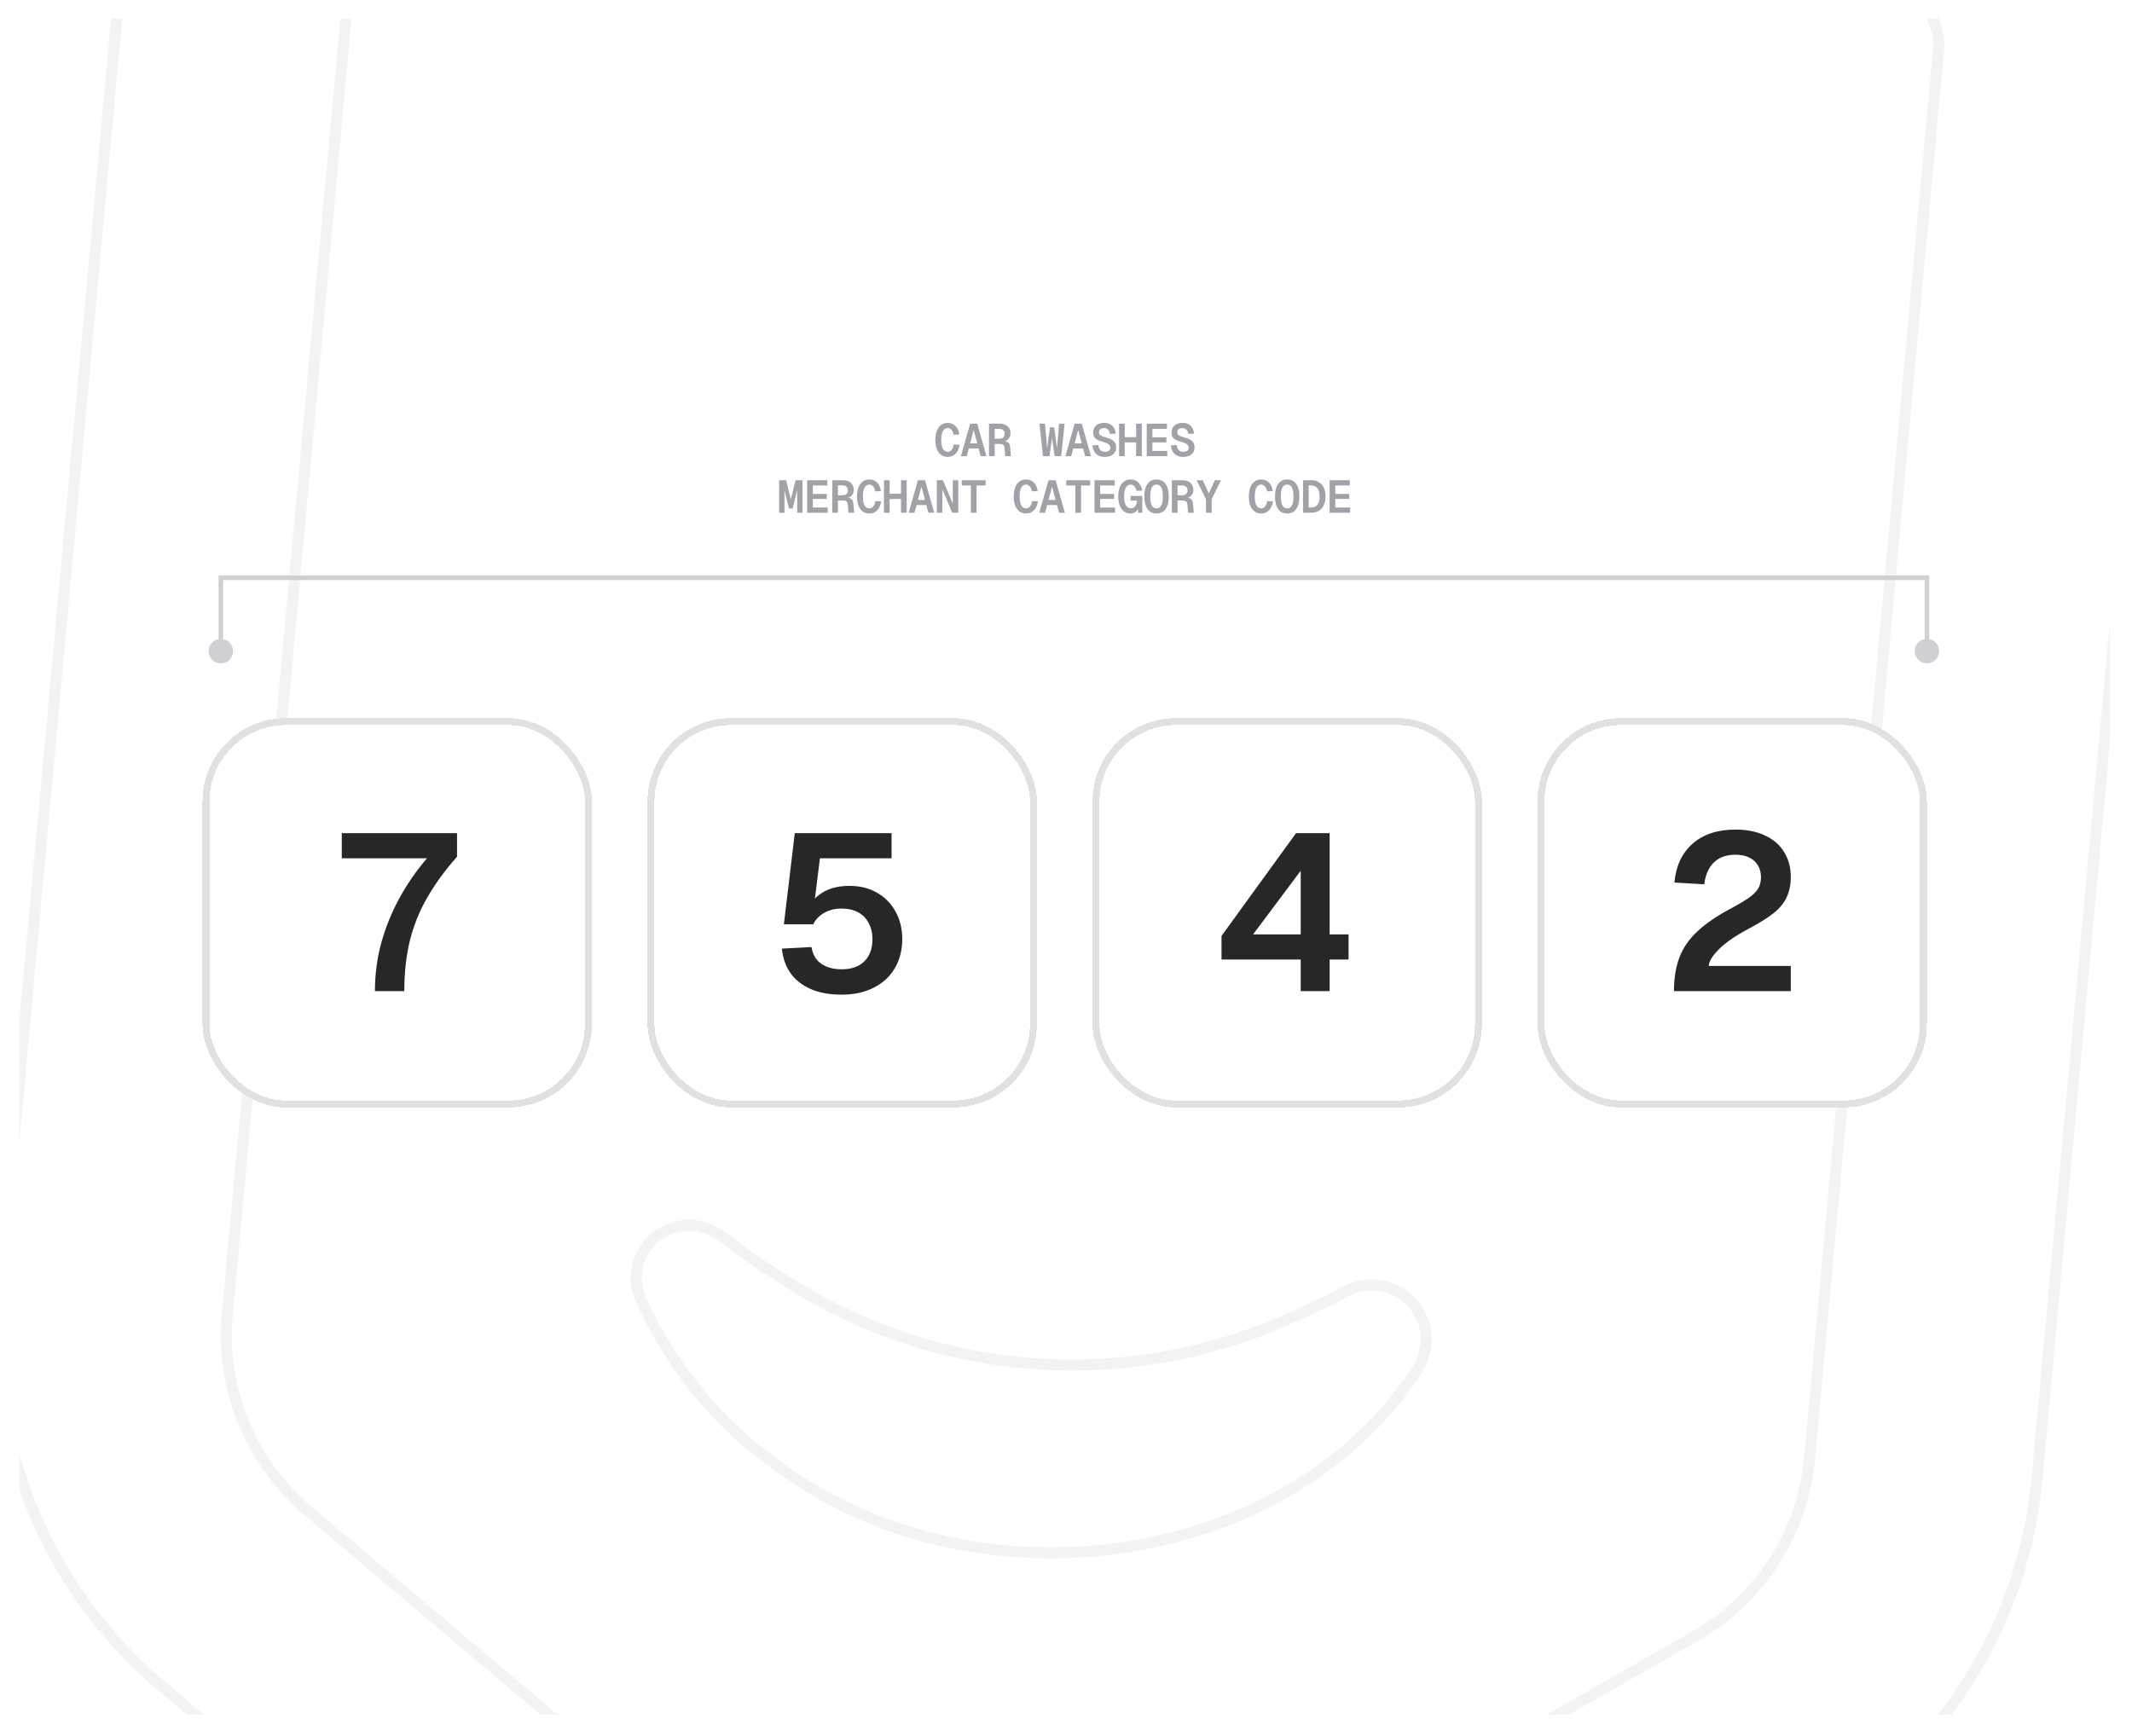<svg width="490" height="399" viewBox="0 0 490 399" fill="none" xmlns="http://www.w3.org/2000/svg">
<g clip-path="url(#clip0_15628_8518)" filter="url(#filter0_d_15628_8518)">
<rect width="480.649" height="390" transform="translate(4.378)" fill="white"/>
<g opacity="0.4">
<mask id="path-1-outside-1_15628_8518" maskUnits="userSpaceOnUse" x="-19.516" y="-137.136" width="528.9" height="664.605" fill="black">
<rect fill="white" x="-19.516" y="-137.136" width="528.9" height="664.605"/>
<path d="M73.27 -87.174C203.208 -134.837 345.981 -121.77 465.108 -51.311C487.268 -38.147 500.09 -13.112 497.753 12.426L468.172 335.637C465.049 369.753 445.453 400.274 415.655 417.332L292.793 487.616C269.182 501.165 242.439 506.572 216.507 504.198C190.477 501.816 165.258 491.654 144.49 474.143L36.795 383.055C10.688 360.88 -3.142 327.301 -0.019 293.185L29.599 -30.422C31.945 -56.057 49.098 -78.35 73.27 -87.174ZM268.468 -61.354C209.308 -66.769 148.849 -59.078 91.34 -37.994C86.094 -36.088 82.371 -31.259 81.857 -25.639L52.239 297.968C50.678 315.025 57.588 331.864 70.686 343.005L178.38 434.094C203.109 455.049 238.605 458.298 266.726 442.179L389.587 371.894C404.481 363.414 414.334 348.11 415.904 330.954L445.576 6.756C445.759 1.503 442.938 -3.527 438.412 -6.228C385.686 -37.402 327.628 -55.94 268.468 -61.354ZM310.125 292.245C312.618 291.082 315.424 290.841 318.148 291.488C320.774 292.126 323.23 293.544 324.923 295.687C326.615 297.831 327.672 300.413 327.822 303.112C327.758 305.989 327.012 308.705 325.505 311.053C294.963 356.876 224.885 365.377 180.899 334.307C166.096 324.402 154.442 310.509 147.182 294.235C146.52 292.782 146.27 291.168 146.218 289.572C146.263 287.986 146.505 286.417 147.143 284.884C147.771 283.451 148.695 282.044 149.79 280.951C150.983 279.867 152.256 278.99 153.798 278.435C160.532 275.472 165.631 279.518 170.63 283.555L174.931 286.533C176.329 287.556 177.853 288.292 179.251 289.315C196.123 300.503 215.58 307.355 235.802 309.106C256.024 310.857 276.312 307.545 294.945 299.506C296.505 298.754 297.84 298.279 299.401 297.527C300.961 296.775 302.315 296.104 303.974 295.361C305.632 294.618 308.036 293.347 310.125 292.245Z"/>
</mask>
<path d="M73.27 -87.174L73.704 -85.984L73.706 -85.985L73.27 -87.174ZM465.108 -51.311L465.755 -52.4L465.753 -52.401L465.108 -51.311ZM497.753 12.426L499.014 12.541L499.014 12.541L497.753 12.426ZM415.655 417.332L416.283 418.432L416.284 418.431L415.655 417.332ZM292.793 487.616L292.164 486.517L292.163 486.518L292.793 487.616ZM216.507 504.198L216.392 505.459L216.392 505.459L216.507 504.198ZM144.49 474.143L143.672 475.11L143.673 475.111L144.49 474.143ZM36.795 383.055L35.976 384.02L35.978 384.022L36.795 383.055ZM29.599 -30.422L28.337 -30.537L28.337 -30.537L29.599 -30.422ZM268.468 -61.354L268.583 -62.615L268.583 -62.615L268.468 -61.354ZM91.34 -37.994L91.772 -36.804L91.775 -36.805L91.34 -37.994ZM81.857 -25.639L80.596 -25.754L80.596 -25.754L81.857 -25.639ZM70.686 343.005L69.866 343.97L69.869 343.972L70.686 343.005ZM178.38 434.094L179.199 433.128L179.198 433.127L178.38 434.094ZM266.726 442.179L266.097 441.08L266.096 441.081L266.726 442.179ZM389.587 371.894L388.96 370.794L388.958 370.795L389.587 371.894ZM415.904 330.954L417.165 331.069L417.165 331.069L415.904 330.954ZM445.576 6.756L446.837 6.871L446.841 6.836L446.842 6.8L445.576 6.756ZM438.412 -6.228L439.061 -7.316L439.057 -7.318L438.412 -6.228ZM310.125 292.245L309.589 291.098L309.561 291.111L309.534 291.125L310.125 292.245ZM318.148 291.488L318.447 290.258L318.441 290.256L318.148 291.488ZM324.923 295.687L325.916 294.903L325.916 294.903L324.923 295.687ZM327.822 303.112L329.088 303.14L329.09 303.09L329.087 303.041L327.822 303.112ZM325.505 311.053L326.559 311.755L326.565 311.746L326.571 311.737L325.505 311.053ZM180.899 334.307L181.629 333.273L181.616 333.264L181.603 333.255L180.899 334.307ZM147.182 294.235L148.339 293.719L148.335 293.709L147.182 294.235ZM146.218 289.572L144.952 289.536L144.951 289.575L144.952 289.614L146.218 289.572ZM147.143 284.884L145.983 284.376L145.978 284.387L145.974 284.398L147.143 284.884ZM149.79 280.951L148.938 280.014L148.916 280.034L148.895 280.055L149.79 280.951ZM153.798 278.435L154.227 279.626L154.268 279.612L154.308 279.594L153.798 278.435ZM170.63 283.555L169.835 284.54L169.871 284.569L169.909 284.596L170.63 283.555ZM174.931 286.533L175.679 285.511L175.666 285.502L175.652 285.492L174.931 286.533ZM179.251 289.315L178.503 290.337L178.526 290.354L178.551 290.37L179.251 289.315ZM235.802 309.106L235.693 310.368L235.693 310.368L235.802 309.106ZM294.945 299.506L295.446 300.669L295.471 300.658L295.495 300.647L294.945 299.506ZM299.401 297.527L299.95 298.668L299.95 298.668L299.401 297.527ZM303.974 295.361L303.456 294.205L303.456 294.205L303.974 295.361ZM73.27 -87.174L73.706 -85.985C203.287 -133.518 345.664 -120.487 464.463 -50.221L465.108 -51.311L465.753 -52.401C346.299 -123.054 203.129 -136.157 72.834 -88.362L73.27 -87.174ZM465.108 -51.311L464.461 -50.222C486.205 -37.306 498.785 -12.738 496.492 12.31L497.753 12.426L499.014 12.541C501.396 -13.486 488.332 -38.988 465.755 -52.4L465.108 -51.311ZM497.753 12.426L496.492 12.31L466.911 335.522L468.172 335.637L469.433 335.753L499.014 12.541L497.753 12.426ZM468.172 335.637L466.911 335.522C463.826 369.226 444.465 399.38 415.025 416.233L415.655 417.332L416.284 418.431C446.44 401.168 466.273 370.28 469.433 335.753L468.172 335.637ZM415.655 417.332L415.026 416.233L292.164 486.517L292.793 487.616L293.422 488.716L416.283 418.432L415.655 417.332ZM292.793 487.616L292.163 486.518C268.785 499.933 242.303 505.288 216.622 502.937L216.507 504.198L216.392 505.459C242.575 507.856 269.579 502.397 293.423 488.715L292.793 487.616ZM216.507 504.198L216.622 502.937C190.844 500.578 165.871 490.514 145.306 473.175L144.49 474.143L143.673 475.111C164.645 492.793 190.11 503.054 216.392 505.459L216.507 504.198ZM144.49 474.143L145.307 473.176L37.613 382.088L36.795 383.055L35.978 384.022L143.672 475.11L144.49 474.143ZM36.795 383.055L37.615 382.09C11.819 360.179 -1.843 327.002 1.242 293.3L-0.019 293.185L-1.28 293.069C-4.441 327.599 9.556 361.58 35.976 384.02L36.795 383.055ZM-0.019 293.185L1.242 293.3L30.86 -30.306L29.599 -30.422L28.337 -30.537L-1.28 293.069L-0.019 293.185ZM29.599 -30.422L30.86 -30.306C33.161 -55.455 49.992 -77.328 73.704 -85.984L73.27 -87.174L72.836 -88.363C48.203 -79.371 30.729 -56.66 28.337 -30.537L29.599 -30.422ZM268.468 -61.354L268.583 -62.615C209.236 -68.047 148.589 -60.332 90.904 -39.183L91.34 -37.994L91.775 -36.805C149.108 -57.825 209.379 -65.491 268.352 -60.093L268.468 -61.354ZM91.34 -37.994L90.907 -39.184C85.198 -37.109 81.155 -31.86 80.596 -25.754L81.857 -25.639L83.118 -25.523C83.588 -30.658 86.991 -35.066 91.772 -36.804L91.34 -37.994ZM81.857 -25.639L80.596 -25.754L50.978 297.852L52.239 297.968L53.5 298.083L83.118 -25.523L81.857 -25.639ZM52.239 297.968L50.978 297.852C49.379 315.323 56.456 332.564 69.866 343.97L70.686 343.005L71.507 342.041C58.72 331.164 51.977 314.728 53.5 298.083L52.239 297.968ZM70.686 343.005L69.869 343.972L177.563 435.061L178.38 434.094L179.198 433.127L71.504 342.039L70.686 343.005ZM178.38 434.094L177.562 435.06C202.697 456.36 238.772 459.662 267.356 443.278L266.726 442.179L266.096 441.081C238.438 456.934 203.521 453.738 179.199 433.128L178.38 434.094ZM266.726 442.179L267.355 443.279L390.216 372.994L389.587 371.894L388.958 370.795L266.097 441.08L266.726 442.179ZM389.587 371.894L390.213 372.995C405.469 364.309 415.558 348.636 417.165 331.069L415.904 330.954L414.643 330.838C413.111 347.584 403.494 362.52 388.96 370.794L389.587 371.894ZM415.904 330.954L417.165 331.069L446.837 6.871L445.576 6.756L444.315 6.641L414.643 330.838L415.904 330.954ZM445.576 6.756L446.842 6.8C447.041 1.072 443.971 -4.385 439.061 -7.316L438.412 -6.228L437.763 -5.141C441.904 -2.669 444.477 1.934 444.311 6.712L445.576 6.756ZM438.412 -6.228L439.057 -7.318C386.169 -38.588 327.93 -57.184 268.583 -62.615L268.468 -61.354L268.352 -60.093C327.326 -54.696 385.204 -36.216 437.768 -5.138L438.412 -6.228ZM310.125 292.245L310.661 293.393C312.879 292.357 315.391 292.135 317.856 292.72L318.148 291.488L318.441 290.256C315.456 289.547 312.356 289.806 309.589 291.098L310.125 292.245ZM318.148 291.488L317.849 292.719C320.243 293.3 322.436 294.583 323.929 296.472L324.923 295.687L325.916 294.903C324.023 292.505 321.306 290.952 318.447 290.258L318.148 291.488ZM324.923 295.687L323.929 296.472C325.476 298.432 326.423 300.769 326.558 303.182L327.822 303.112L329.087 303.041C328.92 300.058 327.755 297.23 325.916 294.903L324.923 295.687ZM327.822 303.112L326.556 303.083C326.496 305.758 325.806 308.241 324.439 310.368L325.505 311.053L326.571 311.737C328.219 309.169 329.019 306.22 329.088 303.14L327.822 303.112ZM325.505 311.053L324.451 310.35C309.414 332.911 284.607 346.335 258.058 350.262C231.505 354.19 203.326 348.598 181.629 333.273L180.899 334.307L180.168 335.342C202.458 351.086 231.311 356.779 258.429 352.768C285.551 348.756 311.054 335.017 326.559 311.755L325.505 311.053ZM180.899 334.307L181.603 333.255C167 323.483 155.503 309.777 148.339 293.719L147.182 294.235L146.026 294.75C153.382 311.241 165.192 325.32 180.195 335.36L180.899 334.307ZM147.182 294.235L148.335 293.709C147.767 292.464 147.533 291.033 147.483 289.531L146.218 289.572L144.952 289.614C145.008 291.303 145.273 293.1 146.03 294.76L147.182 294.235ZM146.218 289.572L147.483 289.609C147.526 288.127 147.751 286.721 148.312 285.371L147.143 284.884L145.974 284.398C145.26 286.113 145.001 287.845 144.952 289.536L146.218 289.572ZM147.143 284.884L148.303 285.393C148.875 284.087 149.714 282.816 150.685 281.847L149.79 280.951L148.895 280.055C147.677 281.271 146.668 282.814 145.983 284.376L147.143 284.884ZM149.79 280.951L150.641 281.888C151.752 280.879 152.886 280.109 154.227 279.626L153.798 278.435L153.37 277.243C151.627 277.87 150.213 278.855 148.938 280.014L149.79 280.951ZM153.798 278.435L154.308 279.594C157.315 278.271 159.909 278.507 162.376 279.538C164.922 280.602 167.306 282.498 169.835 284.54L170.63 283.555L171.426 282.569C168.955 280.574 166.291 278.429 163.353 277.201C160.338 275.941 157.016 275.636 153.288 277.276L153.798 278.435ZM170.63 283.555L169.909 284.596L174.21 287.574L174.931 286.533L175.652 285.492L171.351 282.514L170.63 283.555ZM174.931 286.533L174.184 287.555C174.936 288.106 175.715 288.574 176.438 289.009C177.176 289.453 177.857 289.864 178.503 290.337L179.251 289.315L179.998 288.293C179.246 287.742 178.467 287.274 177.744 286.839C177.006 286.395 176.325 285.984 175.679 285.511L174.931 286.533ZM179.251 289.315L178.551 290.37C195.598 301.674 215.258 308.598 235.693 310.368L235.802 309.106L235.912 307.844C215.903 306.111 196.648 299.332 179.95 288.259L179.251 289.315ZM235.802 309.106L235.693 310.368C256.125 312.137 276.623 308.79 295.446 300.669L294.945 299.506L294.443 298.343C276.002 306.299 255.924 309.577 235.912 307.844L235.802 309.106ZM294.945 299.506L295.495 300.647C296.243 300.286 296.94 299.991 297.667 299.683C298.388 299.377 299.139 299.059 299.95 298.668L299.401 297.527L298.851 296.386C298.102 296.747 297.405 297.043 296.679 297.351C295.957 297.656 295.207 297.974 294.395 298.365L294.945 299.506ZM299.401 297.527L299.95 298.668C301.524 297.909 302.854 297.25 304.491 296.516L303.974 295.361L303.456 294.205C301.776 294.957 300.397 295.641 298.851 296.386L299.401 297.527ZM303.974 295.361L304.491 296.516C306.196 295.753 308.643 294.458 310.715 293.366L310.125 292.245L309.534 291.125C307.428 292.235 305.068 293.483 303.456 294.205L303.974 295.361Z" fill="#E1E1E2" mask="url(#path-1-outside-1_15628_8518)"/>
</g>
<g filter="url(#filter1_d_15628_8518)">
<rect x="46.541" y="154.47" width="89.493" height="89.493" rx="19.177" fill="white" shape-rendering="crispEdges"/>
<rect x="47.34" y="155.269" width="87.894" height="87.894" rx="18.378" stroke="#E1E1E2" stroke-width="1.598" shape-rendering="crispEdges"/>
<path d="M86.171 217.216C86.171 213.466 86.648 209.801 87.603 206.221C88.591 202.642 89.972 199.215 91.745 195.943C93.552 192.636 95.683 189.55 98.137 186.686H78.551V180.908H105.041V186.328C102.314 189.397 100.046 192.499 98.24 195.636C96.433 198.738 95.086 202.062 94.2 205.608C93.347 209.119 92.921 212.989 92.921 217.216H86.171Z" fill="#27272A"/>
</g>
<g filter="url(#filter2_d_15628_8518)">
<rect x="148.818" y="154.47" width="89.493" height="89.493" rx="19.177" fill="white" shape-rendering="crispEdges"/>
<rect x="149.617" y="155.269" width="87.894" height="87.894" rx="18.378" stroke="#E1E1E2" stroke-width="1.598" shape-rendering="crispEdges"/>
<path d="M193.455 218.034C190.626 218.034 188.222 217.591 186.245 216.705C184.267 215.818 182.733 214.591 181.642 213.023C180.551 211.42 179.904 209.562 179.699 207.449L186.501 207.091C186.773 208.795 187.523 210.074 188.751 210.926C189.978 211.778 191.546 212.205 193.455 212.205C195.671 212.205 197.393 211.608 198.62 210.415C199.882 209.187 200.513 207.466 200.513 205.25C200.513 203.852 200.223 202.625 199.643 201.568C199.098 200.511 198.297 199.693 197.24 199.113C196.183 198.534 194.904 198.244 193.404 198.244C191.87 198.244 190.523 198.585 189.364 199.267C188.239 199.914 187.421 200.784 186.91 201.875H180.159L182.665 180.908H204.91V186.686H188.444L187.012 198.244L186.143 197.477C186.688 196.522 187.404 195.721 188.29 195.073C189.177 194.391 190.2 193.88 191.359 193.539C192.552 193.198 193.83 193.028 195.194 193.028C197.649 193.028 199.78 193.556 201.586 194.613C203.427 195.67 204.842 197.119 205.831 198.96C206.854 200.801 207.365 202.897 207.365 205.25C207.365 207.807 206.786 210.057 205.626 212C204.501 213.909 202.882 215.392 200.768 216.449C198.689 217.506 196.251 218.034 193.455 218.034Z" fill="#27272A"/>
</g>
<g filter="url(#filter3_d_15628_8518)">
<rect x="251.095" y="154.47" width="89.493" height="89.493" rx="19.177" fill="white" shape-rendering="crispEdges"/>
<rect x="251.894" y="155.269" width="87.894" height="87.894" rx="18.378" stroke="#E1E1E2" stroke-width="1.598" shape-rendering="crispEdges"/>
<path d="M298.946 217.216V209.955H280.741V204.534L297.872 180.908H305.594V204.176H309.941V209.955H305.594V217.216H298.946ZM288.002 204.176H298.946V189.55L288.002 204.176Z" fill="#27272A"/>
</g>
<g filter="url(#filter4_d_15628_8518)">
<rect x="353.372" y="154.47" width="89.493" height="89.493" rx="19.177" fill="white" shape-rendering="crispEdges"/>
<rect x="354.171" y="155.269" width="87.894" height="87.894" rx="18.378" stroke="#E1E1E2" stroke-width="1.598" shape-rendering="crispEdges"/>
<path d="M384.73 217.216C384.73 214.284 385.14 211.727 385.958 209.545C386.776 207.329 388.157 205.318 390.1 203.511C392.043 201.67 394.668 199.88 397.975 198.141C399.612 197.255 400.924 196.471 401.913 195.789C402.902 195.107 403.618 194.408 404.061 193.692C404.504 192.942 404.726 192.056 404.726 191.033C404.726 190.01 404.504 189.124 404.061 188.374C403.618 187.59 402.953 186.976 402.066 186.533C401.214 186.09 400.14 185.868 398.845 185.868C396.765 185.868 395.112 186.465 393.884 187.658C392.691 188.817 391.958 190.488 391.685 192.67L384.833 192.261C385.174 188.476 386.554 185.51 388.975 183.362C391.43 181.181 394.72 180.09 398.845 180.09C401.504 180.09 403.788 180.55 405.697 181.47C407.607 182.357 409.055 183.618 410.044 185.255C411.067 186.891 411.578 188.783 411.578 190.931C411.578 192.772 411.254 194.357 410.607 195.687C409.993 197.016 408.97 198.244 407.538 199.369C406.141 200.46 404.248 201.636 401.862 202.897C398.862 204.5 396.612 206.051 395.112 207.551C393.612 209.017 392.81 210.312 392.708 211.438H411.578V217.216H384.73Z" fill="#27272A"/>
</g>
<path d="M47.946 145.459C47.946 143.907 49.204 142.649 50.757 142.649C52.309 142.649 53.568 143.907 53.568 145.459C53.568 147.012 52.309 148.27 50.757 148.27C49.204 148.27 47.946 147.012 47.946 145.459ZM50.757 128.595H50.23V128.068H50.757V128.595ZM442.865 128.595V128.068H443.392V128.595H442.865ZM440.054 145.459C440.054 143.907 441.312 142.649 442.865 142.649C444.417 142.649 445.676 143.907 445.676 145.459C445.676 147.012 444.417 148.27 442.865 148.27C441.312 148.27 440.054 147.012 440.054 145.459ZM50.757 145.459H50.23V128.595H50.757H51.284V145.459H50.757ZM50.757 128.595V128.068H442.865V128.595V129.122H50.757V128.595ZM442.865 128.595H443.392V145.459H442.865H442.338V128.595H442.865Z" fill="#D0D0D4"/>
<path d="M217.824 100.817C217.212 100.817 216.696 100.659 216.274 100.343C215.853 100.027 215.529 99.577 215.304 98.994C215.087 98.411 214.978 97.718 214.978 96.917C214.978 96.109 215.087 95.413 215.304 94.83C215.529 94.247 215.853 93.797 216.274 93.481C216.696 93.158 217.212 92.996 217.824 92.996C218.526 92.996 219.113 93.228 219.584 93.692C220.055 94.156 220.357 94.813 220.49 95.663L219.152 95.726C219.06 95.22 218.895 94.837 218.656 94.577C218.424 94.31 218.147 94.177 217.824 94.177C217.493 94.177 217.216 94.286 216.991 94.504C216.773 94.714 216.608 95.023 216.496 95.431C216.383 95.839 216.327 96.334 216.327 96.917C216.327 97.493 216.383 97.985 216.496 98.393C216.608 98.801 216.773 99.11 216.991 99.321C217.216 99.531 217.493 99.637 217.824 99.637C218.161 99.637 218.453 99.496 218.698 99.215C218.944 98.927 219.11 98.509 219.194 97.961L220.533 98.013C220.406 98.899 220.104 99.588 219.626 100.079C219.155 100.571 218.554 100.817 217.824 100.817ZM220.845 100.649L222.974 93.165H224.597L226.726 100.649H225.388L223.785 94.641L222.183 100.649H220.845ZM222.152 98.878L222.51 97.708H225.061L225.419 98.878H222.152ZM227.302 100.649V93.165H229.673C230.475 93.165 231.103 93.365 231.56 93.766C232.017 94.166 232.245 94.714 232.245 95.41C232.245 95.768 232.165 96.085 232.003 96.359C231.848 96.633 231.641 96.851 231.381 97.012C231.121 97.167 230.836 97.255 230.527 97.276L230.485 97.139C231.026 97.16 231.43 97.279 231.697 97.497C231.964 97.708 232.119 98.056 232.161 98.541L232.34 100.649H231.033L230.875 98.846C230.854 98.579 230.801 98.372 230.717 98.224C230.64 98.077 230.517 97.975 230.348 97.919C230.186 97.862 229.962 97.834 229.673 97.834H228.609V100.649H227.302ZM228.609 96.633H229.642C230.049 96.633 230.359 96.534 230.569 96.338C230.787 96.141 230.896 95.86 230.896 95.494C230.896 95.129 230.787 94.851 230.569 94.662C230.359 94.465 230.049 94.367 229.642 94.367H228.609V96.633ZM239.7 100.649L238.909 93.165H240.174L240.712 99.363H240.585L241.313 94.008H242.282L243.01 99.363H242.883L243.421 93.165H244.686L243.895 100.649H242.388L241.671 95.589H241.924L241.207 100.649H239.7ZM244.861 100.649L246.99 93.165H248.613L250.742 100.649H249.404L247.801 94.641L246.199 100.649H244.861ZM246.168 98.878L246.526 97.708H249.077L249.435 98.878H246.168ZM253.879 100.817C253.331 100.817 252.853 100.708 252.446 100.491C252.045 100.273 251.729 99.967 251.497 99.573C251.265 99.173 251.128 98.702 251.086 98.161L252.414 98.087C252.463 98.432 252.551 98.72 252.678 98.952C252.811 99.177 252.983 99.349 253.194 99.468C253.412 99.581 253.661 99.637 253.942 99.637C254.209 99.637 254.434 99.602 254.617 99.531C254.807 99.461 254.951 99.356 255.049 99.215C255.148 99.075 255.197 98.906 255.197 98.709C255.197 98.498 255.148 98.316 255.049 98.161C254.951 98.007 254.775 97.862 254.522 97.729C254.269 97.595 253.907 97.465 253.436 97.339C252.931 97.205 252.516 97.051 252.193 96.875C251.869 96.7 251.631 96.482 251.476 96.222C251.321 95.955 251.244 95.621 251.244 95.22C251.244 94.771 251.342 94.381 251.539 94.05C251.743 93.713 252.035 93.453 252.414 93.27C252.801 93.088 253.261 92.996 253.795 92.996C254.322 92.996 254.772 93.098 255.144 93.302C255.516 93.499 255.808 93.783 256.019 94.156C256.237 94.521 256.37 94.957 256.419 95.463L255.081 95.526C255.046 95.252 254.972 95.016 254.859 94.82C254.754 94.616 254.606 94.458 254.417 94.345C254.234 94.233 254.009 94.177 253.742 94.177C253.384 94.177 253.099 94.268 252.888 94.451C252.678 94.626 252.572 94.858 252.572 95.147C252.572 95.35 252.618 95.519 252.709 95.653C252.808 95.786 252.973 95.905 253.205 96.011C253.436 96.116 253.763 96.222 254.185 96.327C254.768 96.482 255.228 96.664 255.566 96.875C255.91 97.086 256.156 97.339 256.304 97.634C256.451 97.929 256.525 98.277 256.525 98.678C256.525 99.106 256.416 99.482 256.198 99.805C255.98 100.129 255.675 100.378 255.281 100.554C254.888 100.729 254.42 100.817 253.879 100.817ZM257.195 100.649V93.165H258.502V96.738L257.975 96.285H261.643L261.116 96.738V93.165H262.423V100.649H261.116V97.033L261.643 97.487H257.975L258.502 97.033V100.649H257.195ZM263.558 100.649V93.165H268.196V94.367H264.865V96.317H268.069V97.476H264.865V99.447H268.28V100.649H263.558ZM271.891 100.817C271.343 100.817 270.865 100.708 270.458 100.491C270.057 100.273 269.741 99.967 269.509 99.573C269.277 99.173 269.14 98.702 269.098 98.161L270.426 98.087C270.475 98.432 270.563 98.72 270.69 98.952C270.823 99.177 270.995 99.349 271.206 99.468C271.424 99.581 271.673 99.637 271.954 99.637C272.221 99.637 272.446 99.602 272.629 99.531C272.819 99.461 272.963 99.356 273.061 99.215C273.16 99.075 273.209 98.906 273.209 98.709C273.209 98.498 273.16 98.316 273.061 98.161C272.963 98.007 272.787 97.862 272.534 97.729C272.281 97.595 271.919 97.465 271.448 97.339C270.943 97.205 270.528 97.051 270.205 96.875C269.881 96.7 269.643 96.482 269.488 96.222C269.333 95.955 269.256 95.621 269.256 95.22C269.256 94.771 269.354 94.381 269.551 94.05C269.755 93.713 270.047 93.453 270.426 93.27C270.813 93.088 271.273 92.996 271.807 92.996C272.334 92.996 272.784 93.098 273.156 93.302C273.528 93.499 273.82 93.783 274.031 94.156C274.249 94.521 274.382 94.957 274.431 95.463L273.093 95.526C273.058 95.252 272.984 95.016 272.871 94.82C272.766 94.616 272.618 94.458 272.429 94.345C272.246 94.233 272.021 94.177 271.754 94.177C271.396 94.177 271.111 94.268 270.9 94.451C270.69 94.626 270.584 94.858 270.584 95.147C270.584 95.35 270.63 95.519 270.721 95.653C270.82 95.786 270.985 95.905 271.217 96.011C271.448 96.116 271.775 96.222 272.197 96.327C272.78 96.482 273.24 96.664 273.578 96.875C273.922 97.086 274.168 97.339 274.315 97.634C274.463 97.929 274.537 98.277 274.537 98.678C274.537 99.106 274.428 99.482 274.21 99.805C273.992 100.129 273.687 100.378 273.293 100.554C272.9 100.729 272.432 100.817 271.891 100.817ZM181.325 112.679L180.145 107.767L180.303 107.746V113.649H179.08V106.165H180.661L181.958 111.372H181.557L182.854 106.165H184.435V113.649H183.212V107.746L183.37 107.767L182.19 112.679H181.325ZM185.506 113.649V106.165H190.144V107.367H186.813V109.317H190.017V110.476H186.813V112.447H190.228V113.649H185.506ZM191.278 113.649V106.165H193.65C194.451 106.165 195.08 106.365 195.536 106.766C195.993 107.166 196.221 107.714 196.221 108.41C196.221 108.768 196.141 109.085 195.979 109.359C195.824 109.633 195.617 109.851 195.357 110.012C195.097 110.167 194.813 110.255 194.503 110.276L194.461 110.139C195.002 110.16 195.406 110.279 195.673 110.497C195.94 110.708 196.095 111.056 196.137 111.541L196.316 113.649H195.009L194.851 111.846C194.83 111.579 194.777 111.372 194.693 111.224C194.616 111.077 194.493 110.975 194.324 110.919C194.163 110.862 193.938 110.834 193.65 110.834H192.585V113.649H191.278ZM192.585 109.633H193.618C194.025 109.633 194.335 109.534 194.545 109.338C194.763 109.141 194.872 108.86 194.872 108.494C194.872 108.129 194.763 107.851 194.545 107.662C194.335 107.465 194.025 107.367 193.618 107.367H192.585V109.633ZM199.812 113.817C199.2 113.817 198.684 113.659 198.262 113.343C197.841 113.027 197.517 112.577 197.292 111.994C197.075 111.411 196.966 110.718 196.966 109.917C196.966 109.109 197.075 108.414 197.292 107.83C197.517 107.247 197.841 106.797 198.262 106.481C198.684 106.158 199.2 105.996 199.812 105.996C200.514 105.996 201.101 106.228 201.572 106.692C202.043 107.156 202.345 107.813 202.478 108.663L201.14 108.726C201.048 108.22 200.883 107.837 200.644 107.577C200.412 107.31 200.135 107.177 199.812 107.177C199.481 107.177 199.204 107.286 198.979 107.504C198.761 107.714 198.596 108.024 198.484 108.431C198.371 108.839 198.315 109.334 198.315 109.917C198.315 110.494 198.371 110.985 198.484 111.393C198.596 111.801 198.761 112.11 198.979 112.321C199.204 112.531 199.481 112.637 199.812 112.637C200.149 112.637 200.441 112.496 200.687 112.215C200.932 111.927 201.098 111.509 201.182 110.961L202.521 111.014C202.394 111.899 202.092 112.588 201.614 113.079C201.143 113.571 200.542 113.817 199.812 113.817ZM203.159 113.649V106.165H204.466V109.738L203.939 109.285H207.608L207.081 109.738V106.165H208.388V113.649H207.081V110.033L207.608 110.487H203.939L204.466 110.033V113.649H203.159ZM208.837 113.649L210.966 106.165H212.589L214.718 113.649H213.38L211.777 107.641L210.175 113.649H208.837ZM210.144 111.878L210.502 110.708H213.053L213.411 111.878H210.144ZM215.315 113.649V106.165H216.717L218.983 111.541V106.165H220.248V113.649H218.846L216.58 108.273V113.649H215.315ZM223.132 113.649V107.367H221.045V106.165H226.526V107.367H224.439V113.649H223.132ZM235.836 113.817C235.224 113.817 234.708 113.659 234.286 113.343C233.865 113.027 233.541 112.577 233.316 111.994C233.099 111.411 232.99 110.718 232.99 109.917C232.99 109.109 233.099 108.414 233.316 107.83C233.541 107.247 233.865 106.797 234.286 106.481C234.708 106.158 235.224 105.996 235.836 105.996C236.538 105.996 237.125 106.228 237.596 106.692C238.067 107.156 238.369 107.813 238.502 108.663L237.164 108.726C237.072 108.22 236.907 107.837 236.668 107.577C236.436 107.31 236.159 107.177 235.836 107.177C235.505 107.177 235.228 107.286 235.003 107.504C234.785 107.714 234.62 108.024 234.507 108.431C234.395 108.839 234.339 109.334 234.339 109.917C234.339 110.494 234.395 110.985 234.507 111.393C234.62 111.801 234.785 112.11 235.003 112.321C235.228 112.531 235.505 112.637 235.836 112.637C236.173 112.637 236.465 112.496 236.71 112.215C236.956 111.927 237.122 111.509 237.206 110.961L238.545 111.014C238.418 111.899 238.116 112.588 237.638 113.079C237.167 113.571 236.566 113.817 235.836 113.817ZM238.857 113.649L240.986 106.165H242.609L244.738 113.649H243.4L241.797 107.641L240.195 113.649H238.857ZM240.164 111.878L240.522 110.708H243.073L243.431 111.878H240.164ZM247.148 113.649V107.367H245.061V106.165H250.542V107.367H248.455V113.649H247.148ZM251.55 113.649V106.165H256.188V107.367H252.857V109.317H256.061V110.476H252.857V112.447H256.272V113.649H251.55ZM259.809 113.817C259.261 113.817 258.776 113.67 258.355 113.375C257.933 113.072 257.603 112.63 257.364 112.047C257.125 111.463 257.006 110.754 257.006 109.917C257.006 109.109 257.118 108.414 257.343 107.83C257.568 107.247 257.891 106.797 258.313 106.481C258.741 106.158 259.251 105.996 259.841 105.996C260.319 105.996 260.74 106.098 261.106 106.302C261.471 106.506 261.773 106.801 262.012 107.187C262.258 107.567 262.434 108.02 262.539 108.547L261.19 108.631C261.099 108.175 260.941 107.82 260.716 107.567C260.491 107.314 260.203 107.187 259.852 107.187C259.535 107.187 259.265 107.293 259.04 107.504C258.815 107.714 258.643 108.024 258.523 108.431C258.411 108.839 258.355 109.334 258.355 109.917C258.355 110.494 258.415 110.985 258.534 111.393C258.66 111.794 258.84 112.099 259.072 112.31C259.303 112.521 259.588 112.626 259.925 112.626C260.206 112.626 260.449 112.556 260.653 112.415C260.856 112.268 261.015 112.061 261.127 111.794C261.246 111.527 261.313 111.214 261.327 110.855H259.83V109.791H262.529V113.649H261.58L261.517 111.983L261.833 111.888C261.77 112.24 261.654 112.563 261.485 112.858C261.324 113.153 261.102 113.389 260.821 113.564C260.547 113.733 260.21 113.817 259.809 113.817ZM265.813 113.817C265.216 113.817 264.707 113.666 264.285 113.364C263.87 113.062 263.554 112.619 263.336 112.036C263.119 111.453 263.01 110.747 263.01 109.917C263.01 109.074 263.119 108.361 263.336 107.778C263.554 107.194 263.87 106.752 264.285 106.449C264.707 106.147 265.216 105.996 265.813 105.996C266.411 105.996 266.917 106.147 267.331 106.449C267.753 106.752 268.073 107.194 268.29 107.778C268.508 108.361 268.617 109.074 268.617 109.917C268.617 110.747 268.508 111.453 268.29 112.036C268.073 112.619 267.753 113.062 267.331 113.364C266.917 113.666 266.411 113.817 265.813 113.817ZM265.813 112.637C266.13 112.637 266.397 112.538 266.614 112.342C266.832 112.145 266.994 111.846 267.099 111.446C267.212 111.038 267.268 110.529 267.268 109.917C267.268 109.306 267.212 108.797 267.099 108.389C266.994 107.981 266.832 107.679 266.614 107.482C266.397 107.279 266.13 107.177 265.813 107.177C265.497 107.177 265.23 107.279 265.012 107.482C264.794 107.679 264.629 107.981 264.517 108.389C264.411 108.797 264.359 109.306 264.359 109.917C264.359 110.529 264.411 111.038 264.517 111.446C264.629 111.846 264.794 112.145 265.012 112.342C265.23 112.538 265.497 112.637 265.813 112.637ZM269.33 113.649V106.165H271.701C272.503 106.165 273.131 106.365 273.588 106.766C274.045 107.166 274.273 107.714 274.273 108.41C274.273 108.768 274.193 109.085 274.031 109.359C273.876 109.633 273.669 109.851 273.409 110.012C273.149 110.167 272.864 110.255 272.555 110.276L272.513 110.139C273.054 110.16 273.458 110.279 273.725 110.497C273.992 110.708 274.147 111.056 274.189 111.541L274.368 113.649H273.061L272.903 111.846C272.882 111.579 272.829 111.372 272.745 111.224C272.668 111.077 272.545 110.975 272.376 110.919C272.214 110.862 271.99 110.834 271.701 110.834H270.637V113.649H269.33ZM270.637 109.633H271.67C272.077 109.633 272.387 109.534 272.597 109.338C272.815 109.141 272.924 108.86 272.924 108.494C272.924 108.129 272.815 107.851 272.597 107.662C272.387 107.465 272.077 107.367 271.67 107.367H270.637V109.633ZM277.178 113.649V110.55L275.018 106.165H276.43L277.821 109.211L279.213 106.165H280.625L278.475 110.55V113.649H277.178ZM289.872 113.817C289.26 113.817 288.744 113.659 288.322 113.343C287.9 113.027 287.577 112.577 287.352 111.994C287.134 111.411 287.026 110.718 287.026 109.917C287.026 109.109 287.134 108.414 287.352 107.83C287.577 107.247 287.9 106.797 288.322 106.481C288.744 106.158 289.26 105.996 289.872 105.996C290.574 105.996 291.161 106.228 291.632 106.692C292.103 107.156 292.405 107.813 292.538 108.663L291.2 108.726C291.108 108.22 290.943 107.837 290.704 107.577C290.472 107.31 290.195 107.177 289.872 107.177C289.541 107.177 289.264 107.286 289.039 107.504C288.821 107.714 288.656 108.024 288.543 108.431C288.431 108.839 288.375 109.334 288.375 109.917C288.375 110.494 288.431 110.985 288.543 111.393C288.656 111.801 288.821 112.11 289.039 112.321C289.264 112.531 289.541 112.637 289.872 112.637C290.209 112.637 290.5 112.496 290.746 112.215C290.992 111.927 291.157 111.509 291.242 110.961L292.58 111.014C292.454 111.899 292.152 112.588 291.674 113.079C291.203 113.571 290.602 113.817 289.872 113.817ZM295.833 113.817C295.236 113.817 294.727 113.666 294.305 113.364C293.89 113.062 293.574 112.619 293.356 112.036C293.138 111.453 293.03 110.747 293.03 109.917C293.03 109.074 293.138 108.361 293.356 107.778C293.574 107.194 293.89 106.752 294.305 106.449C294.727 106.147 295.236 105.996 295.833 105.996C296.431 105.996 296.937 106.147 297.351 106.449C297.773 106.752 298.093 107.194 298.31 107.778C298.528 108.361 298.637 109.074 298.637 109.917C298.637 110.747 298.528 111.453 298.31 112.036C298.093 112.619 297.773 113.062 297.351 113.364C296.937 113.666 296.431 113.817 295.833 113.817ZM295.833 112.637C296.15 112.637 296.417 112.538 296.634 112.342C296.852 112.145 297.014 111.846 297.119 111.446C297.232 111.038 297.288 110.529 297.288 109.917C297.288 109.306 297.232 108.797 297.119 108.389C297.014 107.981 296.852 107.679 296.634 107.482C296.417 107.279 296.15 107.177 295.833 107.177C295.517 107.177 295.25 107.279 295.032 107.482C294.814 107.679 294.649 107.981 294.537 108.389C294.431 108.797 294.379 109.306 294.379 109.917C294.379 110.529 294.431 111.038 294.537 111.446C294.649 111.846 294.814 112.145 295.032 112.342C295.25 112.538 295.517 112.637 295.833 112.637ZM299.476 113.649V106.165H301.342C302.024 106.165 302.61 106.312 303.102 106.608C303.601 106.896 303.981 107.321 304.241 107.883C304.508 108.438 304.641 109.116 304.641 109.917C304.641 110.718 304.508 111.397 304.241 111.952C303.981 112.507 303.601 112.928 303.102 113.217C302.61 113.505 302.024 113.649 301.342 113.649H299.476ZM300.773 112.447H301.342C301.967 112.447 302.449 112.236 302.786 111.815C303.123 111.393 303.292 110.761 303.292 109.917C303.292 109.067 303.123 108.431 302.786 108.009C302.449 107.581 301.967 107.367 301.342 107.367H300.773V112.447ZM305.586 113.649V106.165H310.223V107.367H306.893V109.317H310.097V110.476H306.893V112.447H310.308V113.649H305.586Z" fill="#A1A1AA"/>
</g>
<defs>
<filter id="filter0_d_15628_8518" x="0.162" y="0" width="489.081" height="398.432" filterUnits="userSpaceOnUse" color-interpolation-filters="sRGB">
<feFlood flood-opacity="0" result="BackgroundImageFix"/>
<feColorMatrix in="SourceAlpha" type="matrix" values="0 0 0 0 0 0 0 0 0 0 0 0 0 0 0 0 0 0 127 0" result="hardAlpha"/>
<feOffset dy="4.216"/>
<feGaussianBlur stdDeviation="2.108"/>
<feComposite in2="hardAlpha" operator="out"/>
<feColorMatrix type="matrix" values="0 0 0 0 0.235 0 0 0 0 0.235 0 0 0 0 0.235 0 0 0 0.04 0"/>
<feBlend mode="normal" in2="BackgroundImageFix" result="effect1_dropShadow_15628_8518"/>
<feBlend mode="normal" in="SourceGraphic" in2="effect1_dropShadow_15628_8518" result="shape"/>
</filter>
<filter id="filter1_d_15628_8518" x="40.148" y="154.47" width="102.277" height="102.277" filterUnits="userSpaceOnUse" color-interpolation-filters="sRGB">
<feFlood flood-opacity="0" result="BackgroundImageFix"/>
<feColorMatrix in="SourceAlpha" type="matrix" values="0 0 0 0 0 0 0 0 0 0 0 0 0 0 0 0 0 0 127 0" result="hardAlpha"/>
<feOffset dy="6.392"/>
<feGaussianBlur stdDeviation="3.196"/>
<feComposite in2="hardAlpha" operator="out"/>
<feColorMatrix type="matrix" values="0 0 0 0 0.235 0 0 0 0 0.235 0 0 0 0 0.235 0 0 0 0.04 0"/>
<feBlend mode="normal" in2="BackgroundImageFix" result="effect1_dropShadow_15628_8518"/>
<feBlend mode="normal" in="SourceGraphic" in2="effect1_dropShadow_15628_8518" result="shape"/>
</filter>
<filter id="filter2_d_15628_8518" x="142.425" y="154.47" width="102.277" height="102.277" filterUnits="userSpaceOnUse" color-interpolation-filters="sRGB">
<feFlood flood-opacity="0" result="BackgroundImageFix"/>
<feColorMatrix in="SourceAlpha" type="matrix" values="0 0 0 0 0 0 0 0 0 0 0 0 0 0 0 0 0 0 127 0" result="hardAlpha"/>
<feOffset dy="6.392"/>
<feGaussianBlur stdDeviation="3.196"/>
<feComposite in2="hardAlpha" operator="out"/>
<feColorMatrix type="matrix" values="0 0 0 0 0.235 0 0 0 0 0.235 0 0 0 0 0.235 0 0 0 0.04 0"/>
<feBlend mode="normal" in2="BackgroundImageFix" result="effect1_dropShadow_15628_8518"/>
<feBlend mode="normal" in="SourceGraphic" in2="effect1_dropShadow_15628_8518" result="shape"/>
</filter>
<filter id="filter3_d_15628_8518" x="244.703" y="154.47" width="102.277" height="102.277" filterUnits="userSpaceOnUse" color-interpolation-filters="sRGB">
<feFlood flood-opacity="0" result="BackgroundImageFix"/>
<feColorMatrix in="SourceAlpha" type="matrix" values="0 0 0 0 0 0 0 0 0 0 0 0 0 0 0 0 0 0 127 0" result="hardAlpha"/>
<feOffset dy="6.392"/>
<feGaussianBlur stdDeviation="3.196"/>
<feComposite in2="hardAlpha" operator="out"/>
<feColorMatrix type="matrix" values="0 0 0 0 0.235 0 0 0 0 0.235 0 0 0 0 0.235 0 0 0 0.04 0"/>
<feBlend mode="normal" in2="BackgroundImageFix" result="effect1_dropShadow_15628_8518"/>
<feBlend mode="normal" in="SourceGraphic" in2="effect1_dropShadow_15628_8518" result="shape"/>
</filter>
<filter id="filter4_d_15628_8518" x="346.98" y="154.47" width="102.277" height="102.277" filterUnits="userSpaceOnUse" color-interpolation-filters="sRGB">
<feFlood flood-opacity="0" result="BackgroundImageFix"/>
<feColorMatrix in="SourceAlpha" type="matrix" values="0 0 0 0 0 0 0 0 0 0 0 0 0 0 0 0 0 0 127 0" result="hardAlpha"/>
<feOffset dy="6.392"/>
<feGaussianBlur stdDeviation="3.196"/>
<feComposite in2="hardAlpha" operator="out"/>
<feColorMatrix type="matrix" values="0 0 0 0 0.235 0 0 0 0 0.235 0 0 0 0 0.235 0 0 0 0.04 0"/>
<feBlend mode="normal" in2="BackgroundImageFix" result="effect1_dropShadow_15628_8518"/>
<feBlend mode="normal" in="SourceGraphic" in2="effect1_dropShadow_15628_8518" result="shape"/>
</filter>
<clipPath id="clip0_15628_8518">
<rect width="480.649" height="390" fill="white" transform="translate(4.378)"/>
</clipPath>
</defs>
</svg>
